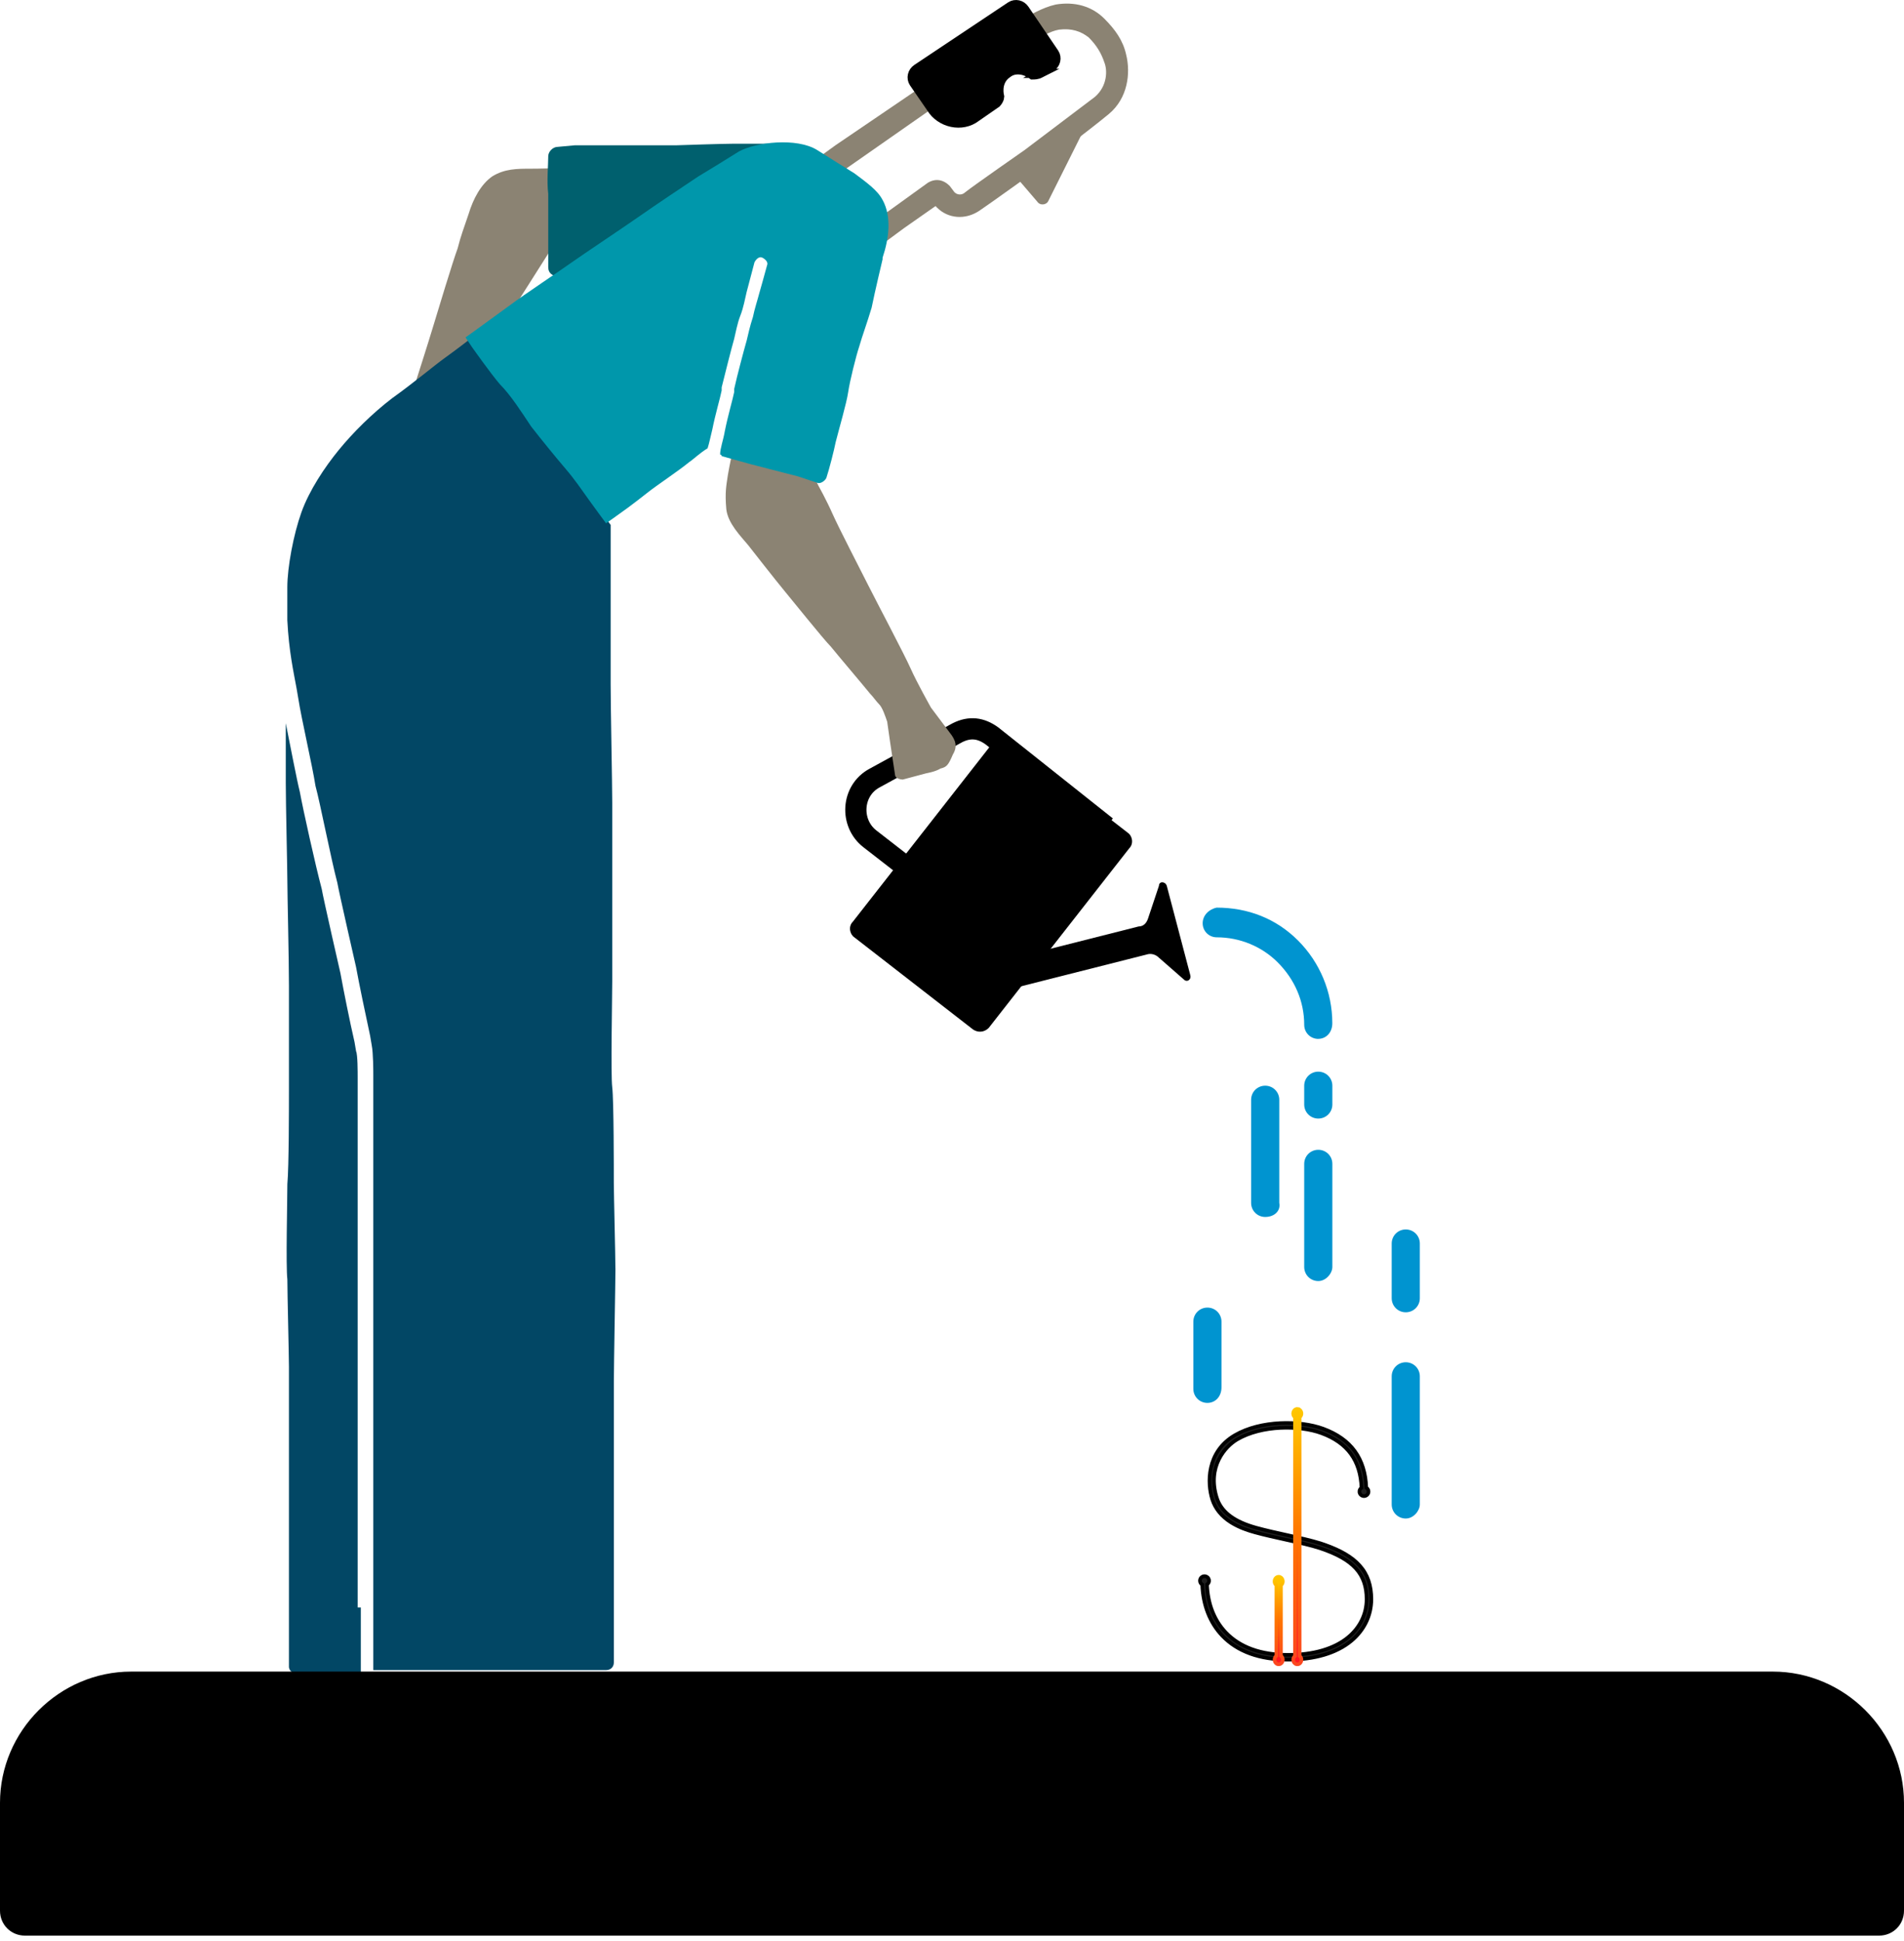 <svg width="263" height="268" viewBox="0 0 263 268" fill="none" xmlns="http://www.w3.org/2000/svg">
<path d="M57.389 52.851C57.389 52.851 59.114 47.457 59.764 45.3C60.414 43.144 62.571 36.024 63.214 34.299C63.646 32.573 64.077 31.492 64.728 29.554C65.378 27.398 66.453 25.453 67.966 24.378C69.691 23.297 71.416 23.297 73.36 23.297C76.167 23.297 79.83 23.078 79.83 23.078L78.105 31.279L63.865 53.72L57.395 52.858L57.389 52.851Z" fill="#8B8373"/>
<path d="M91.694 37.968L109.815 21.572C109.815 21.572 110.034 20.059 108.953 19.846H101.401C99.889 19.846 93.419 20.065 93.419 20.065H79.399L77.023 20.284C76.373 20.284 75.729 20.934 75.729 21.578C75.729 22.872 75.51 25.029 75.729 26.754V36.893C75.729 37.755 76.379 38.187 77.242 38.187H87.381L91.694 37.968Z" fill="#00606E"/>
<path d="M134.413 142.176L118.017 129.45C117.367 129.018 117.154 127.937 117.798 127.293L137.213 102.483C137.645 101.833 138.726 101.621 139.37 102.265L155.766 114.991C156.416 115.423 156.629 116.504 155.985 117.148L136.57 141.957C135.919 142.608 135.057 142.608 134.413 142.176Z" fill="black"/>
<path d="M138.514 130.094L120.173 115.854C117.366 113.698 117.585 109.165 120.823 107.44L132.256 101.183C133.981 100.321 135.494 100.533 137 101.614L151.671 113.266L138.514 130.094Z" stroke="black" stroke-width="2.93" stroke-miterlimit="10"/>
<path d="M164.405 134.626L161.167 122.33C160.948 121.68 160.085 121.68 160.085 122.33L158.573 126.862C158.354 127.512 157.922 127.943 157.279 127.943L139.37 132.475L140.451 136.357L158.36 131.825C159.011 131.606 159.654 131.825 160.085 132.257L163.536 135.276C163.967 135.707 164.618 135.276 164.399 134.626H164.405Z" fill="black"/>
<path d="M120.173 34.511C119.742 34.511 119.31 34.292 118.879 33.861L111.328 25.228C111.109 24.797 110.896 24.366 110.896 23.934C110.896 23.503 111.115 23.072 111.547 22.853L115.428 20.046L126.861 12.276C127.292 11.845 139.376 3.862 140.669 3C142.182 2.137 143.908 1.056 145.845 0.624C148.433 0.193 150.808 0.843 152.533 2.569C154.046 4.081 155.122 5.588 155.553 7.532C156.203 10.12 155.771 13.57 153.177 15.733C150.589 17.889 143.683 23.072 143.47 23.284C143.47 23.284 136.569 28.247 135.269 29.11C133.325 30.404 130.956 30.192 129.443 28.679L129.224 28.46L124.911 31.479L120.81 34.498C120.81 34.498 120.379 34.498 120.16 34.498L120.173 34.511ZM114.997 24.591L120.392 30.848L128.162 25.241C129.243 24.591 130.318 24.81 131.181 25.672L131.831 26.535C132.263 26.966 132.912 26.966 133.344 26.535C134.425 25.672 141.545 20.709 141.545 20.709C141.545 20.709 148.665 15.314 151.253 13.37C152.978 11.858 152.978 9.701 152.547 8.626C152.115 7.332 151.465 6.251 150.39 5.176C149.309 4.313 148.015 3.882 146.29 4.094C144.996 4.313 143.702 5.176 142.408 5.819C141.114 6.682 128.818 14.883 128.599 15.096L115.01 24.591H114.997Z" fill="#8B8373"/>
<path d="M140.67 24.804L143.258 27.823C143.689 28.473 144.552 28.254 144.771 27.823L149.734 17.896L140.67 24.797V24.804Z" fill="#8B8373"/>
<path d="M143.696 10.133L145.209 9.27C145.859 8.839 146.071 7.976 145.64 7.326L141.54 1.288C141.109 0.637 140.246 0.425 139.595 0.856L126.65 9.489C125.999 9.92 125.787 10.783 126.218 11.433L128.594 14.883C129.888 17.04 132.907 17.69 134.851 16.177L137.658 14.233C137.877 14.014 138.089 13.583 138.089 13.371C137.87 12.508 137.87 10.995 139.17 10.133C140.252 9.27 141.759 9.701 142.621 10.351C142.84 10.351 143.271 10.352 143.702 10.133H143.696Z" fill="black" stroke="black" stroke-width="1.26" stroke-miterlimit="10"/>
<path d="M101.407 61.265C101.407 61.265 100.757 64.284 100.545 65.578C100.326 67.091 100.114 67.953 100.326 70.322C100.545 72.266 102.271 73.992 103.346 75.285C103.346 75.285 107.227 80.249 108.309 81.543C109.39 82.836 113.703 88.231 114.778 89.313C115.641 90.394 119.31 94.707 120.173 95.782C120.604 96.213 121.035 96.864 121.466 97.295C121.898 97.726 122.33 99.02 122.548 99.67L122.98 102.689L123.63 107.003C123.63 107.434 124.28 107.653 124.711 107.653L127.949 106.79C127.949 106.79 129.243 106.571 129.893 106.14C130.756 105.921 130.975 105.709 131.619 104.196C132.269 103.114 132.05 102.252 131.187 101.177L128.599 97.726C128.599 97.726 126.655 94.276 125.792 92.332C124.93 90.388 121.048 83.055 119.967 80.899C118.885 78.742 115.866 72.916 115.003 70.972C114.141 69.028 113.059 67.091 113.059 67.091L111.115 63.209L101.407 61.265Z" fill="#8B8373"/>
<path d="M49.407 222.001V148.859C49.407 147.996 49.406 145.621 49.188 145.189L48.969 143.895C48.319 141.089 47.456 136.776 47.025 134.4C47.025 134.4 44.649 124.042 44.437 122.748C43.574 119.51 41.849 111.747 41.418 109.371C40.987 107.646 40.124 103.114 39.474 99.876V108.078C39.474 111.097 39.692 119.942 39.692 121.667C39.692 123.392 39.912 132.456 39.912 136.125V150.584C39.912 152.74 39.911 161.154 39.692 163.53C39.692 165.905 39.474 174.75 39.692 176.688C39.692 178.632 39.912 187.258 39.912 188.771V230.195C39.912 230.627 40.343 231.058 40.774 231.058H49.838V221.994H49.407V222.001Z" fill="#024765"/>
<path d="M85.006 175.181C85.006 173.456 84.787 164.823 84.787 163.317C84.787 161.811 84.787 151.884 84.569 150.159C84.35 148.434 84.569 137.645 84.569 135.488V110.891C84.569 108.303 84.349 97.733 84.349 94.495V72.485C84.349 72.485 83.056 70.76 81.974 69.247C80.893 67.734 80.03 66.44 78.736 64.934C77.442 63.421 75.285 61.052 73.992 59.108C72.479 57.164 70.972 54.795 69.678 53.282C68.165 51.769 65.797 48.106 65.797 48.106L64.934 46.813C64.934 46.813 62.99 48.325 61.484 49.401C59.971 50.482 57.17 52.851 54.145 55.008C51.338 57.164 48.751 59.752 46.807 62.127C44.862 64.503 42.706 67.734 41.631 70.76C40.55 73.779 39.687 78.311 39.687 81.118V85.65C39.905 89.963 40.549 92.769 40.98 95.145L41.2 96.439C41.631 99.245 43.143 105.715 43.575 108.522C44.225 110.897 45.731 118.661 46.594 121.899C46.813 123.193 49.182 133.55 49.182 133.55C49.613 135.926 50.476 140.02 51.126 143.045L51.345 144.339C51.564 145.421 51.564 148.009 51.564 148.44V230.639H83.712C84.362 230.639 84.794 230.208 84.794 229.558V190.721C84.794 188.345 85.012 176.913 85.012 175.187L85.006 175.181Z" fill="#024765"/>
<path d="M0 263.857V248.967C0 239.04 8.201 230.845 18.121 230.845H244.878C254.805 230.845 263 239.047 263 248.967V263.857C263 265.801 261.487 267.307 259.549 267.307H3.45C1.506 267.307 0 265.794 0 263.857Z" fill="black"/>
<path d="M121.905 27.61C121.255 26.316 119.748 25.235 118.023 23.941C116.298 22.859 115.216 22.216 112.847 20.703C110.041 18.978 104.434 19.621 102.058 20.922C100.333 22.003 98.608 23.078 96.451 24.372C94.507 25.666 90.625 28.254 88.469 29.767C86.312 31.28 80.486 35.161 78.974 36.236C77.461 37.318 72.285 40.768 70.56 42.062C69.047 43.144 64.953 46.163 64.303 46.594L65.165 47.888C65.165 47.888 67.753 51.557 69.047 53.064C70.56 54.577 72.066 56.945 73.36 58.889C74.873 60.834 76.811 63.203 78.105 64.716C79.399 66.228 80.261 67.522 81.342 69.028C82.424 70.541 83.718 72.267 83.718 72.267C83.718 72.267 85.874 70.754 86.737 70.11C87.599 69.46 88.462 68.816 89.544 67.953C90.625 67.091 93.857 64.934 95.151 63.853C95.801 63.421 96.664 62.559 97.739 61.909C97.958 61.258 98.17 60.183 98.389 59.321C98.82 57.164 99.47 55.008 99.683 53.926V53.495C100.114 51.77 100.976 48.319 101.408 46.806C101.627 45.944 101.84 44.65 102.271 43.569C102.702 42.487 102.921 41.193 103.133 40.33C103.133 40.33 103.996 37.093 104.215 36.23C104.434 35.799 104.865 35.367 105.296 35.58C105.727 35.792 106.159 36.23 105.947 36.661C105.728 37.524 104.865 40.543 104.865 40.543C104.646 41.406 104.215 42.7 104.002 43.781C103.571 45.075 103.352 46.156 103.14 47.019C102.708 48.532 101.846 51.763 101.415 53.708V54.139C101.196 55.22 100.552 57.377 100.12 59.533C99.901 60.827 99.47 61.909 99.47 62.771C99.47 62.771 99.689 62.771 99.689 62.99L103.571 64.072L110.259 65.797L112.847 66.66C113.279 66.879 113.929 66.441 114.141 66.009C114.572 64.715 115.222 62.128 115.435 61.046C115.866 59.321 116.948 55.652 117.16 54.145C117.379 52.633 118.242 49.182 118.673 47.888C119.104 46.375 119.754 44.65 120.398 42.494C120.829 40.337 121.911 35.805 121.911 35.805V35.586C122.774 32.998 123.205 29.979 121.911 27.604L121.905 27.61Z" fill="#0097AB"/>
<path d="M182.095 154.472C181.013 154.472 180.15 153.609 180.15 152.528V149.94C180.15 148.858 181.013 147.996 182.095 147.996C183.176 147.996 184.039 148.858 184.039 149.94V152.528C184.039 153.609 183.176 154.472 182.095 154.472Z" fill="#0094D0"/>
<path d="M182.095 176.913C181.013 176.913 180.15 176.05 180.15 174.969V160.729C180.15 159.648 181.013 158.785 182.095 158.785C183.176 158.785 184.039 159.648 184.039 160.729V174.969C184.039 175.831 183.176 176.913 182.095 176.913Z" fill="#0094D0"/>
<path d="M174.762 168.061C173.681 168.061 172.818 167.199 172.818 166.117V151.878C172.818 150.796 173.681 149.934 174.762 149.934C175.844 149.934 176.707 150.796 176.707 151.878V166.117C176.925 167.199 176.056 168.061 174.762 168.061Z" fill="#0094D0"/>
<path d="M166.78 193.74C165.699 193.74 164.836 192.877 164.836 191.796V182.52C164.836 181.438 165.699 180.576 166.78 180.576C167.862 180.576 168.724 181.438 168.724 182.52V191.584C168.724 192.878 167.862 193.74 166.78 193.74Z" fill="#0094D0"/>
<path d="M194.178 181.226C193.097 181.226 192.234 180.363 192.234 179.282V171.73C192.234 170.649 193.097 169.786 194.178 169.786C195.26 169.786 196.122 170.649 196.122 171.73V179.282C196.122 180.363 195.26 181.226 194.178 181.226Z" fill="#0094D0"/>
<path d="M194.178 209.705C193.097 209.705 192.234 208.843 192.234 207.761V190.071C192.234 188.99 193.097 188.127 194.178 188.127C195.26 188.127 196.122 188.99 196.122 190.071V207.761C196.122 208.624 195.26 209.705 194.178 209.705Z" fill="#0094D0"/>
<path d="M182.096 143.47C181.014 143.47 180.151 142.608 180.151 141.526C180.151 138.288 178.857 135.269 176.482 132.894C174.325 130.737 171.306 129.443 168.068 129.443C166.987 129.443 166.124 128.581 166.124 127.499C166.124 126.418 166.987 125.555 168.068 125.343C172.382 125.343 176.269 126.855 179.289 129.874C182.308 132.894 184.033 136.994 184.033 141.307C184.033 142.601 183.17 143.464 182.089 143.464L182.096 143.47Z" fill="#0094D0"/>
<path d="M176.808 196.531C178.999 196.419 181.157 196.709 182.772 197.302C184.684 198.005 186.142 199.027 187.139 200.397C188.128 201.757 188.646 203.439 188.725 205.445C188.91 205.554 189.036 205.754 189.036 205.986C189.036 206.372 188.688 206.673 188.294 206.603C188.036 206.558 187.829 206.351 187.785 206.094C187.74 205.83 187.865 205.59 188.064 205.461C187.989 203.57 187.5 202.022 186.599 200.785C185.69 199.537 184.35 198.585 182.545 197.922C181.023 197.362 178.957 197.08 176.843 197.188C174.729 197.296 172.591 197.792 170.916 198.766C169.226 199.749 166.719 202.556 168.076 206.847L168.202 207.199C168.902 208.926 170.606 210.177 173.504 210.975C174.84 211.343 176.344 211.675 177.806 211.998C179.522 212.376 181.165 212.739 182.384 213.13L182.387 213.128L182.533 213.177L182.977 213.328C185.152 214.094 186.737 215.005 187.792 216.174C188.925 217.428 189.427 218.958 189.427 220.857C189.427 223.086 188.437 225.129 186.651 226.608C184.594 228.312 181.567 229.195 177.923 229.195C174.003 229.195 170.929 228.093 168.826 225.884C167.113 224.084 166.171 221.65 166.064 218.835C165.879 218.726 165.752 218.526 165.752 218.295C165.752 217.909 166.1 217.607 166.494 217.677C166.751 217.722 166.958 217.929 167.002 218.187C167.046 218.45 166.924 218.688 166.725 218.817C166.827 221.488 167.718 223.761 169.305 225.428C171.255 227.477 174.141 228.535 177.923 228.535C181.457 228.535 184.321 227.681 186.229 226.1V226.099C187.869 224.742 188.766 222.881 188.766 220.857C188.766 219.096 188.302 217.727 187.286 216.606C186.262 215.477 184.656 214.577 182.325 213.803C181.131 213.407 179.456 213.038 177.663 212.642C176.203 212.32 174.684 211.985 173.329 211.612C172.478 211.377 171.192 210.976 170.021 210.231C168.729 209.41 167.855 208.339 167.446 207.046C166.757 204.865 166.613 200.506 170.584 198.196C172.369 197.158 174.617 196.643 176.808 196.531Z" fill="#1E1E1E" stroke="black" stroke-width="0.5"/>
<path d="M178.627 195.206C178.627 194.872 178.899 194.503 179.308 194.587V194.588C179.563 194.641 179.73 194.871 179.764 195.106C179.798 195.35 179.702 195.591 179.517 195.728V228.686C179.678 228.804 179.77 229.001 179.771 229.208C179.771 229.543 179.499 229.912 179.09 229.827C178.835 229.775 178.667 229.544 178.634 229.309C178.599 229.065 178.695 228.824 178.881 228.687V195.728C178.72 195.609 178.627 195.413 178.627 195.206Z" fill="url(#paint0_linear_267_1321)" stroke="url(#paint1_linear_267_1321)" stroke-width="0.5"/>
<path d="M176.661 217.752L176.734 217.763L176.826 217.791C177.03 217.876 177.16 218.082 177.188 218.288L177.195 218.384C177.197 218.596 177.104 218.796 176.941 218.917V228.671C177.103 228.792 177.195 228.992 177.195 229.2C177.195 229.38 177.128 229.55 177.01 229.671C176.889 229.795 176.71 229.868 176.514 229.826C176.256 229.772 176.091 229.537 176.059 229.301C176.025 229.055 176.119 228.811 176.306 228.672V218.917C176.144 218.797 176.052 218.597 176.052 218.389C176.052 218.21 176.119 218.039 176.237 217.918C176.343 217.81 176.493 217.74 176.661 217.752Z" fill="url(#paint2_linear_267_1321)" stroke="url(#paint3_linear_267_1321)" stroke-width="0.5"/>
<defs>
<linearGradient id="paint0_linear_267_1321" x1="179.21" y1="228.311" x2="179.178" y2="195.767" gradientUnits="userSpaceOnUse">
<stop stop-color="#FF1822"/>
<stop offset="0.51" stop-color="#FF7500"/>
<stop offset="1" stop-color="#FFC300"/>
</linearGradient>
<linearGradient id="paint1_linear_267_1321" x1="179.199" y1="194.826" x2="179.199" y2="229.588" gradientUnits="userSpaceOnUse">
<stop stop-color="#FFC600"/>
<stop offset="0.5" stop-color="#FF7500"/>
<stop offset="1" stop-color="#FB471F"/>
</linearGradient>
<linearGradient id="paint2_linear_267_1321" x1="176.624" y1="227.929" x2="176.624" y2="218.917" gradientUnits="userSpaceOnUse">
<stop stop-color="#FF1822"/>
<stop offset="0.51" stop-color="#FF7500"/>
<stop offset="1" stop-color="#FFC300"/>
</linearGradient>
<linearGradient id="paint3_linear_267_1321" x1="176.624" y1="218.001" x2="176.624" y2="229.589" gradientUnits="userSpaceOnUse">
<stop stop-color="#FFC600"/>
<stop offset="0.5" stop-color="#FF7500"/>
<stop offset="1" stop-color="#FB471F"/>
</linearGradient>
</defs>
</svg>

